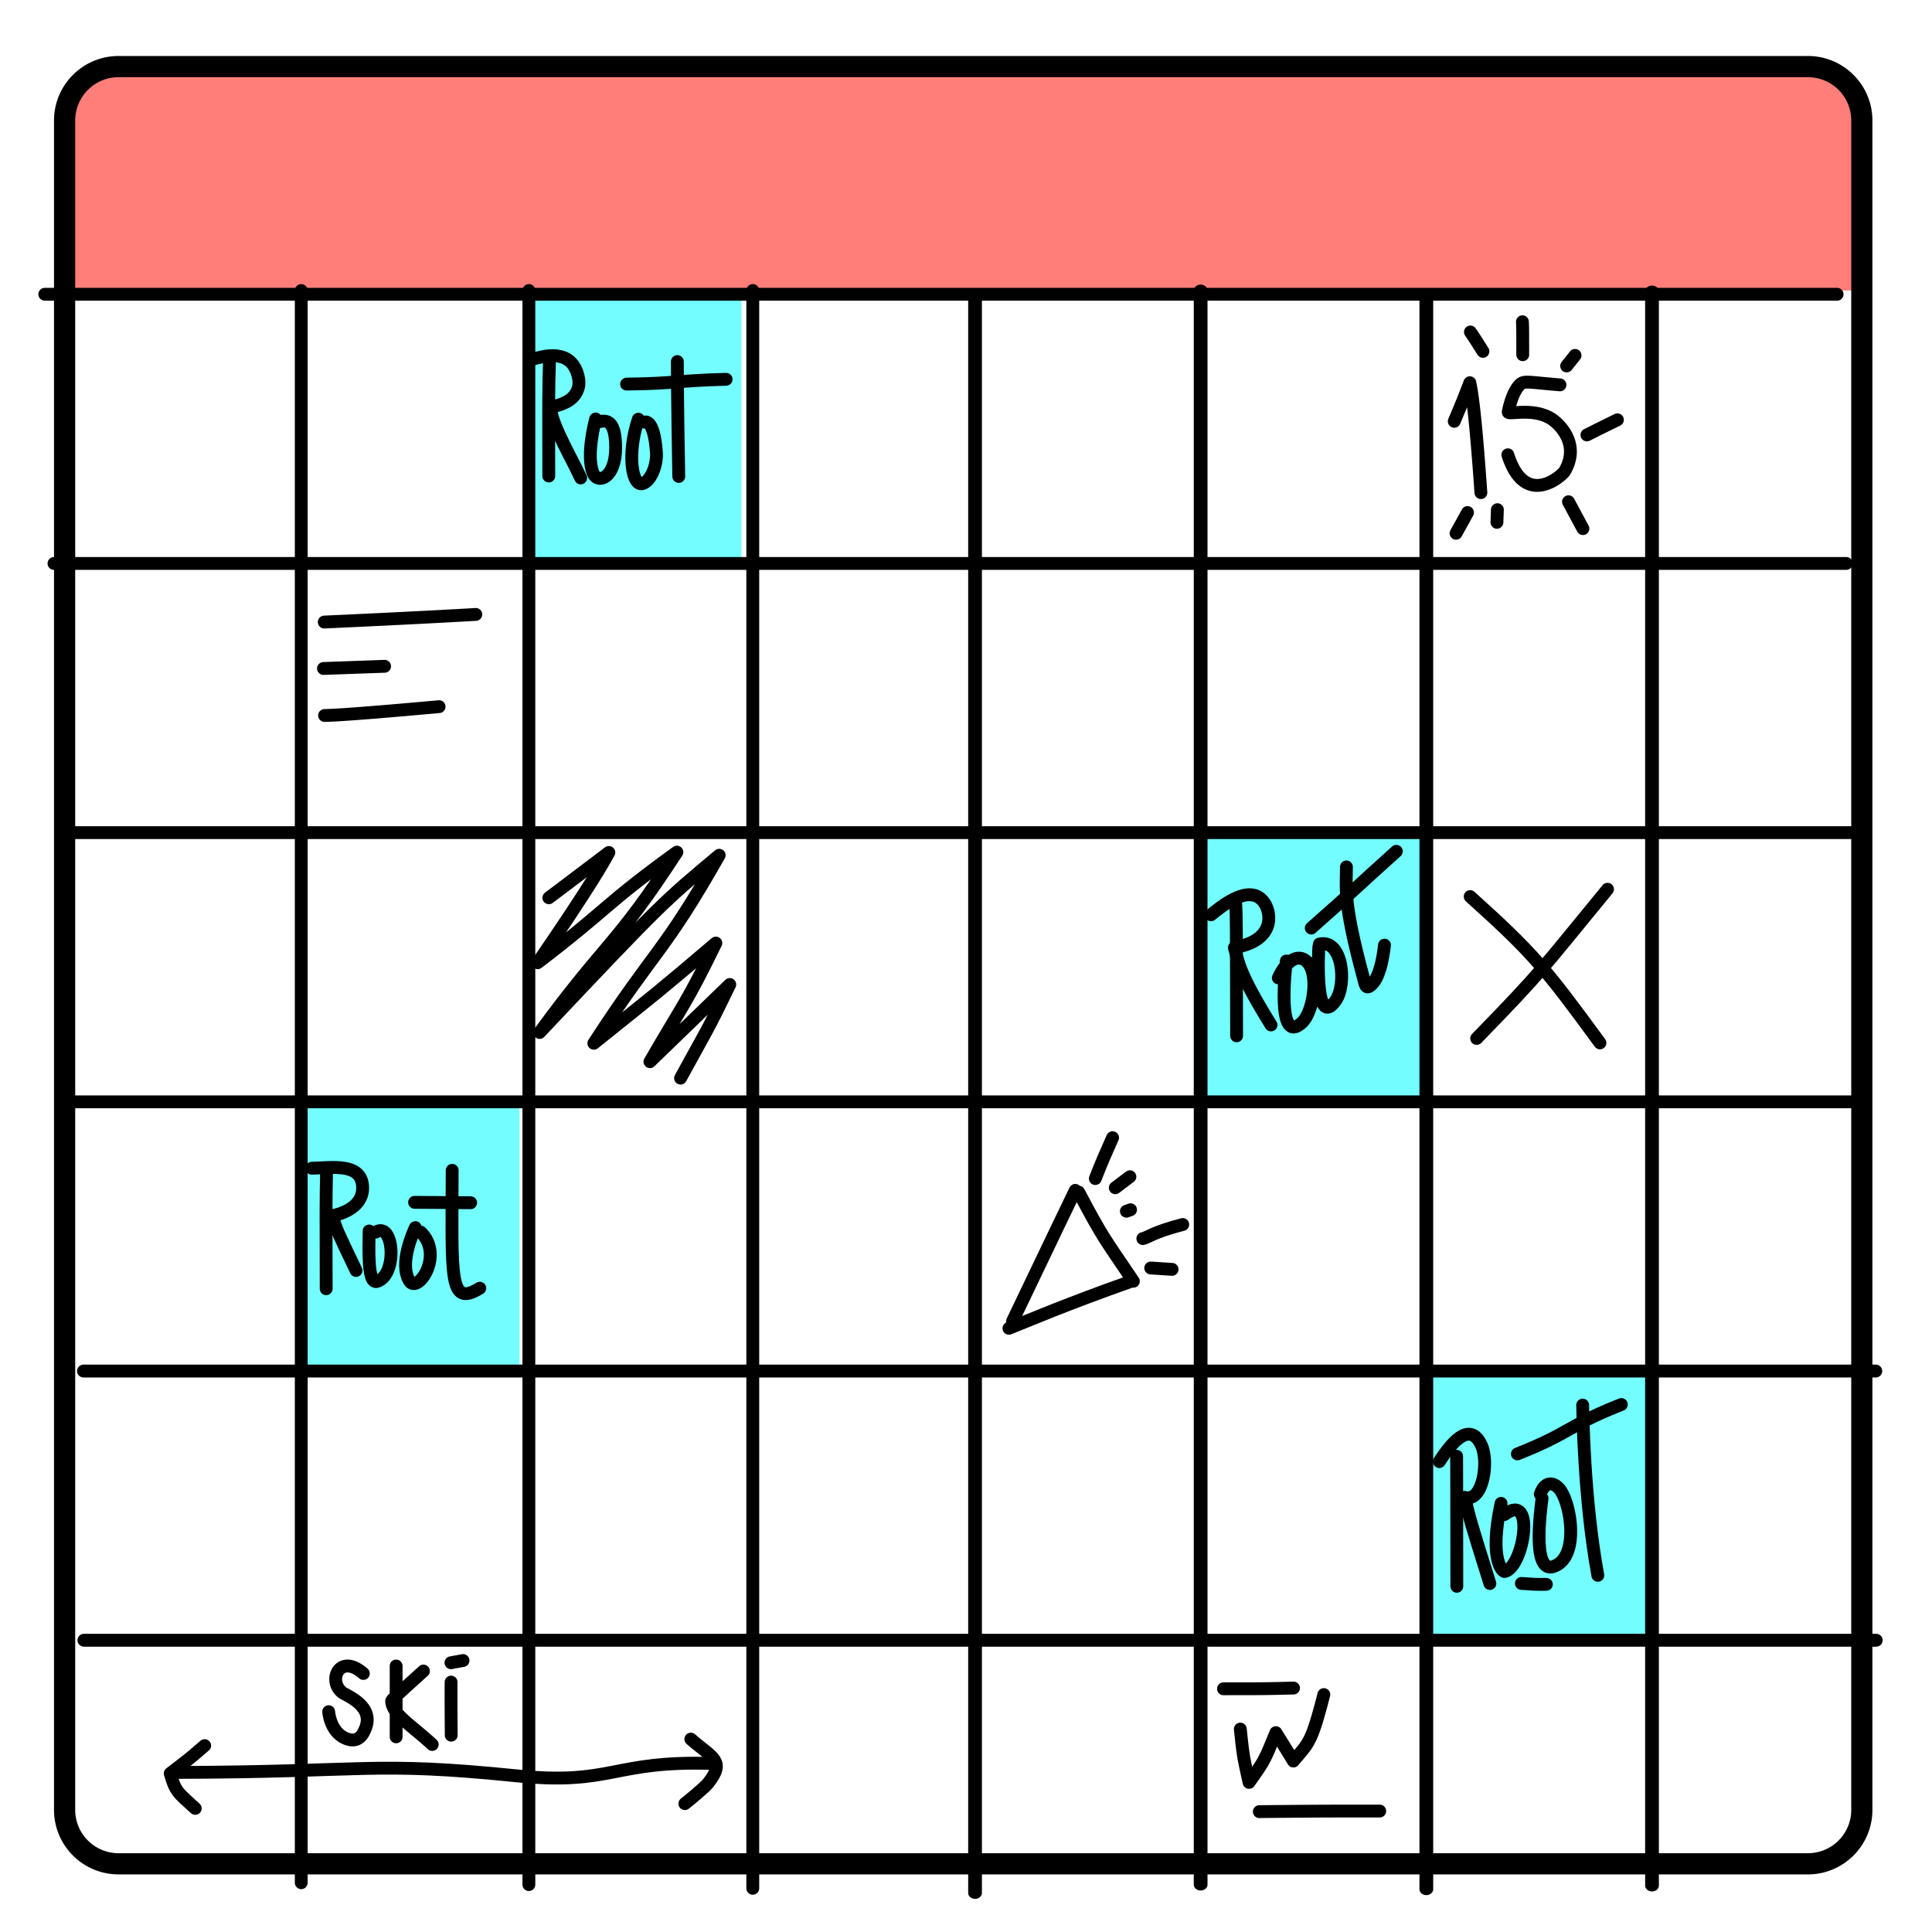 <svg xmlns="http://www.w3.org/2000/svg" xml:space="preserve" style="fill-rule:evenodd;clip-rule:evenodd;stroke-linecap:round;stroke-linejoin:round;stroke-miterlimit:1.5" viewBox="0 0 301 301"><path d="M-64 7h218v236H-64z" style="fill:none" transform="matrix(1.376 0 0 1.271 88.14 -8.524)"/><path d="M1788.85 89.487h33.915v41.796h-33.915z" style="fill:#73fdff" transform="matrix(1 0 0 1 -1707.254 -43.642)"/><path d="M1788.85 89.487h33.915v41.796h-33.915z" style="fill:#73fdff" transform="matrix(1 0 0 1 -1601.03 40.765)"/><path d="M1788.85 89.487h33.915v41.796h-33.915z" style="fill:#73fdff" transform="matrix(1 0 0 1 -1741.837 81.819)"/><path d="M1788.85 89.487h33.915v41.796h-33.915z" style="fill:#73fdff" transform="matrix(1 0 0 1 -1565.992 124.184)"/><path d="M2022.92 12.45c2.17 0 4.24.847 5.77 2.355a7.95 7.95 0 0 1 2.4 5.686v26.768h-282.1V19.037c0-3.638 2.99-6.587 6.68-6.587z" style="fill:#ff7e79" transform="matrix(.985 0 0 1 -1711.355 -2)"/><path d="M291.716 18.775c0-5.547-4.501-10.05-10.045-10.05H18.466c-5.546 0-10.05 4.503-10.05 10.05v263.2c0 5.547 4.504 10.05 10.05 10.05h263.205c5.544 0 10.045-4.503 10.045-10.05zm-3.297 0v263.2a6.75 6.75 0 0 1-6.748 6.75H18.466a6.753 6.753 0 0 1-6.75-6.75v-263.2a6.753 6.753 0 0 1 6.75-6.75h263.205a6.75 6.75 0 0 1 6.748 6.75"/><path d="M1750.41 59.738h279.24" style="fill:none;stroke:#000;stroke-width:2px" transform="matrix(1 0 0 1 -1742.002 28.046)"/><path d="M1750.41 59.738h279.24" style="fill:none;stroke:#000;stroke-width:2px" transform="matrix(1 0 0 1 -1743.433 -13.894)"/><path d="M1750.41 59.738h279.24" style="fill:none;stroke:#000;stroke-width:2px" transform="matrix(1 0 0 1 -1739.828 69.987)"/><path d="M1750.41 59.738h279.24" style="fill:none;stroke:#000;stroke-width:2px" transform="matrix(1 0 0 1 -1739.016 111.927)"/><path d="M1750.41 59.738h279.24" style="fill:none;stroke:#000;stroke-width:2px" transform="matrix(1 0 0 1 -1737.406 153.867)"/><path d="M1750.41 59.738h279.24" style="fill:none;stroke:#000;stroke-width:2px" transform="matrix(1 0 0 1 -1737.337 195.807)"/><path d="M1788.43 7.13v288.112" style="fill:none;stroke:#000;stroke-width:2.32px" transform="matrix(.861 0 0 .861 -1492.905 39.122)"/><path d="M1788.43 7.13v288.112" style="fill:none;stroke:#000;stroke-width:2.32px" transform="matrix(.862 0 0 .862 -1459.23 39.116)"/><path d="M1788.43 7.13v288.112" style="fill:none;stroke:#000;stroke-width:2.32px" transform="translate(-1427.923 39.101)scale(.864)"/><path d="M1788.43 7.13v288.112" style="fill:none;stroke:#000;stroke-width:2.14px" transform="matrix(1 0 0 .862 -1636.52 40.416)"/><path d="M1788.43 7.13v288.112" style="fill:none;stroke:#000;stroke-width:2.14px" transform="matrix(1 0 0 .862 -1601.373 39.113)"/><path d="M1788.43 7.13v288.112" style="fill:none;stroke:#000;stroke-width:2.14px" transform="matrix(1 0 0 .862 -1566.212 39.833)"/><path d="M1788.43 7.13v288.112" style="fill:none;stroke:#000;stroke-width:2.14px" transform="matrix(1 0 0 .862 -1531.052 39.265)"/><path d="M1827.51 141.873c.74-.573.75-.533 9.35-7.062-.78 1.434-2.84 5.179-11.09 17.178 11.08-8.451 10.45-9.116 21.69-17.23-9.66 14.835-10.91 13.798-21.39 28.101 19.29-20.45 19.32-20.35 27.98-27.616-8.72 15.375-9.94 14.517-19.53 29.294 9.94-7.968 9.91-7.87 19.01-15.613-4.67 9.56-4.97 9.317-10.27 18.483 4.15-4.009 8.29-8.019 12.44-12.028-3.6 7.468-3.69 7.298-7.67 14.591M1899.75 207.85c4.92-10.22 4.84-10.171 9.78-20.396M1899.19 208.945c3.39-1.341 8.88-3.73 19.1-7.34M1918.58 201.613c-4.57-6.771-4.7-6.661-8.52-13.881M1912.65 185.617c1.21-3.081 1.23-3.051 2.69-6.371M1915.76 187.052l2.28-1.726M1917.49 190.707l.65-.231M1920.05 194.966c.7-.108 1.57-.994 6.22-2.191M1989.24 69.764c1.43-.714 1.41-.733 4.75-2.359M1971.05 141.682c9.85 8.869 11.58 11.014 20.22 22.797" style="fill:none;stroke:#000;stroke-width:2px" transform="matrix(1 0 0 1 -1742.002 -2)"/><path d="M1972.06 163.788c10.45-10.728 10.18-10.832 20.39-23.245M1827.5 76.164c-.02-12.694-.05-12.639.12-18.293" style="fill:none;stroke:#000;stroke-width:2px" transform="matrix(1 0 0 1 -1742.002 -2)"/><path d="M1825.16 57.908c1.08-.252 6.04-2.012 6.99 3.06.31 1.685-.72 2.734-.89 2.908-1.2 1.23-3.42 1.52-3.47 1.532.14.69-.21 1.224 2.09 5.876 1.28 2.602 1.35 2.549 2.59 5.183M1834.8 67.28c-.17.651-1.48 5.693-.41 8.396.73 1.824 3.55.84 3.53-3.972-.02-4.772-1.79-4.161-2.84-3.948M1841.45 67.305c-1.85 5.528-.95 10.737.77 10.004 1.37-.587 2.18-3.108 2.05-4.842-.4-5.395-1.8-4.705-1.94-4.709M1847.53 58.332c.01 6.448.2 16.467.22 17.899" style="fill:none;stroke:#000;stroke-width:2px" transform="matrix(1 0 0 1 -1742.002 -2)"/><path d="M1839.62 61.84c7.78-.099 7.74-.543 15.51-.747M1792.82 202.779c-.03-12.878-.05-12.861.06-18.471" style="fill:none;stroke:#000;stroke-width:2px" transform="matrix(1 0 0 1 -1742.002 -2)"/><path d="M1790.57 184.006c3.09-.053 7.94-.952 7.93 3.087-.01 3.409-4.23 4.217-4.73 4.314.7 2.34.74 2.298 3.7 8.527M1799.51 193.783c-.03 2.894-.27 8.368 1.26 7.855 3.23-1.079 2.56-9.416-.21-7.682M1806.71 193.261c-.28.607-2.59 5.596-.92 8.31 1.28 2.071 5.44-4.039 1.77-7.606M1812.45 184.334c-.04 16.76-.55 21.359 4.3 18.361" style="fill:none;stroke:#000;stroke-width:2px" transform="matrix(1 0 0 1 -1742.002 -2)"/><path d="M1806.59 189.319c4.85.048 4.83.034 8.74.065M1934.66 163.377c-.03-18.131-.02-18.125-.13-20.486" style="fill:none;stroke:#000;stroke-width:2px" transform="matrix(1 0 0 1 -1742.002 -2)"/><path d="M1930.67 144.522c1.28-1.011 6.05-5.18 8.31-1.871 1.15 1.692 1.64 5.898-4.66 6.984.58 2.173.72 4.029 5.7 12.049M1942.41 151.72c-.1.786-1.6 13.384 2.45 9.58 1.71-1.606 2.59-7.064 1.03-9.156-1.27-1.704-3.3-.882-4.73 2.206M1947.47 149.528c-.03.701-.68 12.973 2.61 8.379 1.8-2.514 1.11-9.681-2.52-8.826M1951.77 137.061c.02 3.059-.62 5.193 2.6 17.099.33 1.239.36 2.132 1.33 1.242 1.52-1.41 1.94-5.637 2-6.152" style="fill:none;stroke:#000;stroke-width:2px" transform="matrix(1 0 0 1 -1742.002 -2)"/><path d="M1946.29 146.588c7.13-6.281 7.02-6.373 13.26-11.956M1968.97 249.14c-.03-18.65-.01-18.635-.03-20.256" style="fill:none;stroke:#000;stroke-width:2px" transform="matrix(1 0 0 1 -1742.002 -2)"/><path d="M1966.24 229.711c1.41-2.172 4.65-6.814 6.59-2.479 1.15 2.575.21 8.903-2.64 8.049.85 3.566.84 3.553 3.93 13.427M1975.86 236.215c-1.93 8.964.32 10.686.57 10.63 2.94-.654 4.9-12.589-.03-8.885M1982.25 235.422c-.17 1.595-1.87 13.126 2.52 10.273 3.02-1.963 2.01-8.872.46-11.356-.75-1.206-2.41-2.007-3.26.453M1988.58 220.909c.02.938.17 14.613 2.36 26.525" style="fill:none;stroke:#000;stroke-width:2px" transform="matrix(1 0 0 1 -1742.002 -2)"/><path d="M1978.41 228.516c8.35-3.297 7.83-4.401 16.19-7.698M1979.03 248.693c1.95.134 1.94.16 3.89.142M1768.96 278.141c30.75-.061 30.79-1.765 53.52.527 15.01 1.512 14.87-2.408 30.43-1.927" style="fill:none;stroke:#000;stroke-width:2px" transform="matrix(1 0 0 1 -1742.002 -2)"/><path d="M1849.63 272.948c3.37 2.955 5.47 3.334 2.71 6.848-.62.785-3.33 2.964-3.64 3.207M1773.89 273.961c-2.62 2.268-2.61 2.213-5.37 4.332.79 2.815 1.21 3.013 3.9 5.448M1803.72 261.556v7.032c0 2.007.01 1.986 0 4.006" style="fill:none;stroke:#000;stroke-width:2px" transform="matrix(1 0 0 1 -1742.002 -2)"/><path d="M1807.97 262.343c-3.68 3.34-4.97 4.461-4.95 4.715.12 2.039 3.1 3.74 6.32 6.728M1812.3 272.336c-.04-6.26-.03-6.252-.02-8.27M1798.61 262.722c-3.73-3.246-5.61 1.145-3.29 2.957.65.513 5.3 2.16 3.47 5.928-.21.447-.92 2.078-2.9 1.244-2.46-1.035-2.66-4.057-2.68-4.174M1812.26 261.05l1.88-.345M1932.62 265.107c5.69-.012 5.64.021 10.91-.114M1935.24 271.385c.45 4.223.44 4.173 1.36 8.306 2.6-3.626 2.48-3.645 4.18-7.753.21.359.23.338 2.73 4.425 2.36-2.839 2.78-2.682 4.74-10.353M1938.2 284.246c9.41-.084 9.37-.09 18.76-.09M1921.28 199.551l3.33.212M1792.52 98.913c1.89-.086 14.47-.655 23.61-1.187M1792.4 106.147l9.52-.341M1792.57 113.471c.38-.03 1.51.107 17.84-1.378M1968.57 67.64c1.26-2.99 1.25-2.957 2.43-6.012.27 1.35.81 4.045 1.72 17.119M1985.04 61.96c-5.43-.442-5.64-.734-6.41.142-1.16 1.322-1.66 4.067-1.65 4.11.13.433 3.95-.747 6.77 1.068.98.632 4.56 3.766 2.03 8.126-.4.689-6.17 5.9-8.86-2.551M1986.08 59.014l1.31-1.644M1979.24 57.267c-.01-3.696.01-3.838-.05-5.137M1973.04 56.739c-.96-1.519-.93-1.494-1.95-3.015M1986.37 80.173c1.13 2.101 1.1 2.074 2.25 4.182M1975.29 81.407l-.07 1.968M1970.64 81.85a520 520 0 0 1-1.79 3.232" style="fill:none;stroke:#000;stroke-width:2px" transform="matrix(1 0 0 1 -1742.002 -2)"/></svg>